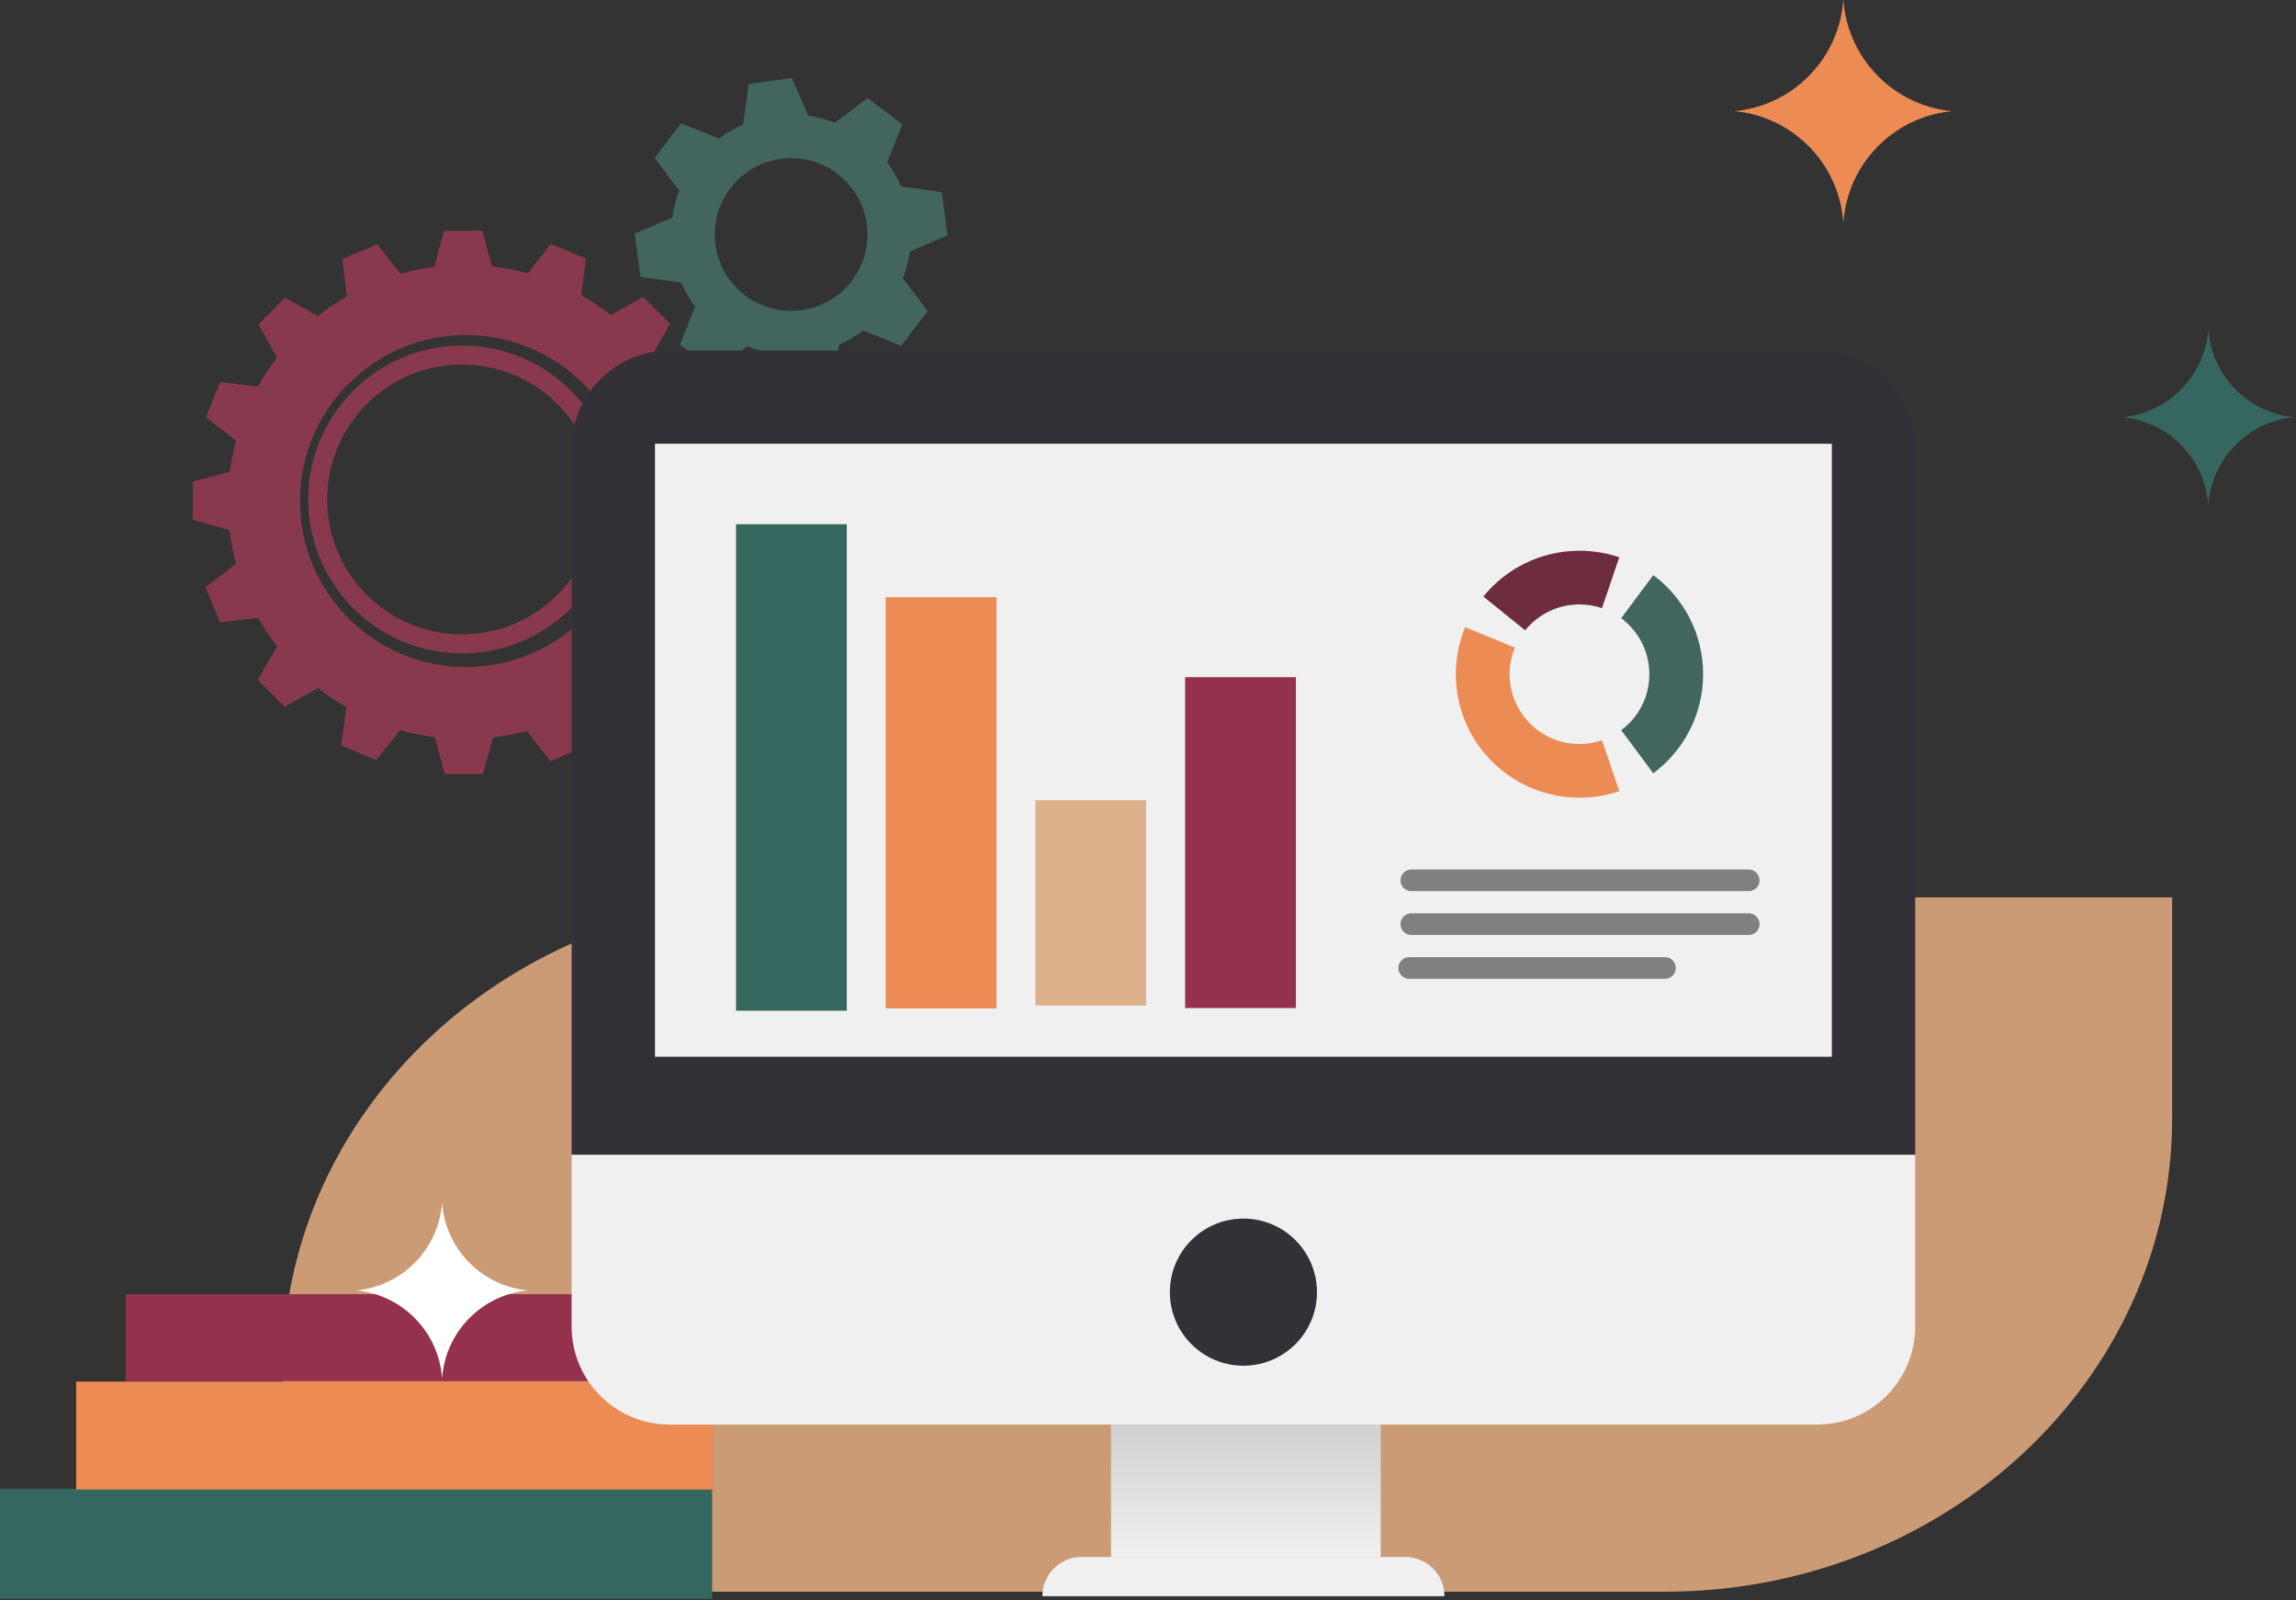 <?xml version="1.0" encoding="UTF-8" standalone="no"?> <svg xmlns="http://www.w3.org/2000/svg" xmlns:xlink="http://www.w3.org/1999/xlink" xmlns:serif="http://www.serif.com/" width="100%" height="100%" viewBox="0 0 617 430" xml:space="preserve" style="fill-rule:evenodd;clip-rule:evenodd;stroke-linejoin:round;stroke-miterlimit:2;"><rect x="0" y="0" width="617" height="430" fill="#333333" stroke="none"/> <g transform="matrix(1,0,0,1,-228.595,-25.362)"> <g transform="matrix(0.804,0,0,0.804,-1083.91,-1102.47)"> <g transform="matrix(1.765,0,0,1.645,1726.94,1776.52)"> <path d="M0,51.3C0,-1.823 43.064,-44.888 96.188,-44.888L357.819,-44.888L357.819,0C357.819,53.123 314.754,96.188 261.631,96.188L0,96.188L0,51.3Z" style="fill:rgb(202,155,117);fill-rule:nonzero;"></path> </g> <g transform="matrix(0.909,0,0,0.909,2370.57,1512.72)"> <path d="M0,64.893C-1.115,47.78 -14.561,34.033 -31.541,32.447C-14.561,30.861 -1.115,17.113 0,0C1.115,17.113 14.56,30.861 31.541,32.447C14.56,34.033 1.115,47.78 0,64.893" style="fill:rgb(54,103,94);fill-rule:nonzero;"></path> </g> <g transform="matrix(2.849,0,0,2.849,2248.59,1402.54)"> <path d="M0,26.247C-0.451,19.325 -5.889,13.765 -12.757,13.123C-5.889,12.482 -0.451,6.921 0,0C0.451,6.921 5.889,12.482 12.757,13.123C5.889,13.765 0.451,19.326 0,26.247" style="fill:rgb(237,139,84);fill-rule:nonzero;"></path> </g> <g transform="matrix(1.359,0.009,-0.009,1.359,386.887,-116.271)"> <g transform="matrix(0.259,0,0,0.259,972.083,1167.35)"> <path d="M273.217,0.895L237.198,1.312L228.11,35.564C217.113,37.058 206.369,39.346 195.937,42.368L173.703,14.58L140.58,28.736L145.309,64.1C135.689,69.72 126.523,76.032 117.88,82.97L86.516,65.691L61.324,91.437L79.35,122.532C72.675,131.314 66.631,140.6 61.284,150.325L25.422,146.345L12.012,179.777L40.808,201.777C38.303,211.404 36.419,221.281 35.202,231.364L0.248,241.073L0.248,277.094L35.316,286.835C36.675,297.706 38.809,308.336 41.66,318.668L12.918,341.143L26.701,374.422L62.988,369.983C68.371,379.424 74.417,388.437 81.063,396.96L63.078,428.781L88.548,454.251L120.369,436.266C128.871,442.896 137.862,448.929 147.278,454.303L142.716,490.476L175.943,504.384L198.586,475.648C209.22,478.587 220.171,480.766 231.374,482.121L241.25,517.149L277.271,517.01L286.845,482.019C297.792,480.654 308.494,478.503 318.894,475.624L341.306,504.067L374.534,490.159L370.018,454.357C379.583,448.905 388.71,442.772 397.332,436.024L428.687,453.597L454.065,428.034L436.342,396.943C443.032,388.363 449.113,379.286 454.522,369.777L489.921,374.107L503.704,340.828L475.667,318.905C478.729,307.857 480.97,296.469 482.32,284.808L516.375,275.065L516.097,239.045L482.004,229.858C480.582,218.716 478.346,207.829 475.358,197.258L503.002,175.307L488.97,142.132L454.053,146.669C448.438,136.892 442.11,127.577 435.14,118.794L452.234,88.031L426.579,62.746L396.087,80.274C387.171,73.396 377.725,67.172 367.821,61.672L371.837,26.677L338.455,13.143L316.925,41.107C305.945,38.175 294.634,36.052 283.061,34.807L273.217,0.895ZM259.597,415.323C172.562,415.323 102.006,344.767 102.006,257.732C102.006,170.698 172.562,100.142 259.597,100.142C346.631,100.142 417.187,170.698 417.187,257.732C417.187,344.767 346.631,415.323 259.597,415.323Z" style="fill:rgb(137,57,78);"></path> </g> <g transform="matrix(0.295,-0.042,0.042,0.295,1075.61,1135.66)"> <path d="M146.365,0.137L110.345,0.137L101.301,32.693C93.836,34.808 86.729,37.776 80.093,41.485L50.67,24.855L25.2,50.325L41.83,79.748C38.121,86.384 35.153,93.491 33.038,100.956L0.482,110L0.482,146.02L33.038,155.064C35.153,162.529 38.121,169.636 41.83,176.272L25.2,205.695L50.67,231.166L80.093,214.535C86.729,218.245 93.836,221.213 101.301,223.327L110.345,255.883L146.365,255.883L155.409,223.327C162.874,221.213 169.981,218.245 176.617,214.535L206.04,231.165L231.511,205.695L214.88,176.272C218.59,169.636 221.558,162.529 223.672,155.064L256.229,146.02L256.229,110L223.672,100.956C221.558,93.491 218.59,86.384 214.88,79.748L231.51,50.325L206.04,24.855L176.617,41.485C169.981,37.776 162.874,34.808 155.409,32.693L146.365,0.137ZM83.698,83.521C83.754,83.465 83.81,83.409 83.866,83.353C95.242,72.019 110.922,65.004 128.242,64.974L128.468,64.974C163.23,65.035 191.391,93.234 191.391,128.01C191.391,162.824 163.169,191.046 128.355,191.046C93.576,191.046 65.375,162.88 65.319,128.114L65.319,127.906C65.347,110.583 72.363,94.899 83.698,83.521Z" style="fill:rgb(66,102,94);"></path> </g> <g transform="matrix(0.85,0,0,0.85,-325.235,-350.785)"> <path d="M1604.23,1819.6C1579.66,1819.6 1559.71,1839.55 1559.71,1864.12C1559.71,1888.7 1579.66,1908.65 1604.23,1908.65C1628.81,1908.65 1648.76,1888.7 1648.76,1864.12C1648.76,1839.55 1628.81,1819.6 1604.23,1819.6ZM1604.23,1825.09C1625.78,1825.09 1643.27,1842.58 1643.27,1864.12C1643.27,1885.66 1625.78,1903.15 1604.23,1903.15C1582.69,1903.15 1565.2,1885.66 1565.2,1864.12C1565.2,1842.58 1582.69,1825.09 1604.23,1825.09Z" style="fill:rgb(137,57,78);"></path> </g> </g> <g transform="matrix(1,0,0,0.786,626.423,576.722)"> <g transform="matrix(-9.30117e-17,0.961,1.308,2.47394e-17,-1214.46,944.683)"> <rect x="769.315" y="1697.13" width="48.728" height="182.487" style="fill:rgb(54,103,94);"></rect> </g> <g transform="matrix(-2.75389e-17,0.942,1.166,1.13415e-16,-947.348,913.717)"> <rect x="769.315" y="1697.13" width="48.728" height="182.487" style="fill:rgb(237,139,84);"></rect> </g> <g transform="matrix(-1.86863e-17,0.76,1.078,9.99005e-17,-781.476,1016.55)"> <rect x="769.315" y="1697.13" width="48.728" height="182.487" style="fill:rgb(148,50,78);"></rect> </g> </g> <g transform="matrix(0.909,0,0,0.909,1780.23,1804.55)"> <path d="M0,64.893C-1.115,47.78 -14.561,34.033 -31.541,32.447C-14.561,30.861 -1.115,17.113 0,0C1.115,17.113 14.56,30.861 31.541,32.447C14.56,34.033 1.115,47.78 0,64.893" style="fill:white;fill-rule:nonzero;"></path> </g> <g transform="matrix(1,0,0,1,1611.29,123.332)"> <g> <g transform="matrix(1.639,0,0,1.639,90.947,1304.82)"> <path d="M74,76C74,64.954 82.954,56 94,56L328,56C339.046,56 348,64.954 348,76L348,220L74,220L74,76Z" style="fill:rgb(51,48,55);fill-rule:nonzero;"></path> </g> <g transform="matrix(1.639,0,0,1.639,90.947,1304.82)"> <path d="M74,220L348,220L348,255C348,266.046 339.046,275 328,275L94,275C82.954,275 74,266.046 74,255L74,220Z" style="fill:rgb(240,240,240);fill-rule:nonzero;"></path> </g> <g transform="matrix(1.639,0,0,1.639,90.947,1304.82)"> <circle cx="211" cy="248" r="15" style="fill:rgb(51,48,55);"></circle> </g> <g transform="matrix(1.639,0,0,1.639,90.947,1304.82)"> <rect x="184" y="275" width="55" height="27" style="fill:url(#_Linear1);"></rect> </g> <g transform="matrix(1.639,0,0,1.639,90.947,1304.82)"> <path d="M170,310C170,305.582 173.582,302 178,302L244,302C248.418,302 252,305.582 252,310L170,310Z" style="fill:rgb(240,240,240);fill-rule:nonzero;"></path> </g> <g transform="matrix(1.639,0,0,1.639,90.947,1304.82)"> <rect x="91" y="75" width="240" height="125" style="fill:rgb(240,240,240);"></rect> </g> </g> <g transform="matrix(0.982,0,0,0.982,-641.771,837.958)"> <g transform="matrix(1.264,0,0,1.264,1170.62,705.057)"> <path d="M0,-20.589C0,-25.073 0.889,-29.35 2.5,-33.253L15.891,-27.747C14.979,-25.541 14.478,-23.123 14.478,-20.589C14.478,-10.209 22.904,-1.794 33.298,-1.794C35.418,-1.794 37.457,-2.144 39.358,-2.789L44.02,10.903C40.656,12.045 37.049,12.664 33.298,12.664C14.908,12.664 0,-2.224 0,-20.589" style="fill:rgb(237,139,84);"></path> </g> <g transform="matrix(1.264,0,0,1.264,1226.9,698.094)"> <path d="M0,-30.158C4.603,-26.731 7.583,-21.253 7.583,-15.079C7.583,-8.905 4.603,-3.426 0,0L8.644,11.599C16.787,5.537 22.062,-4.156 22.062,-15.079C22.062,-26.002 16.787,-35.695 8.644,-41.757L0,-30.158Z" style="fill:rgb(66,102,94);fill-rule:nonzero;"></path> </g> <g transform="matrix(1.264,0,0,1.264,1226.25,661.874)"> <path d="M0,-17.905C-3.364,-19.047 -6.971,-19.666 -10.722,-19.666C-21.172,-19.666 -30.499,-14.859 -36.604,-7.337L-25.351,1.761C-21.9,-2.491 -16.629,-5.209 -10.722,-5.209C-8.602,-5.209 -6.563,-4.859 -4.662,-4.213L0,-17.905Z" style="fill:rgb(110,45,62);"></path> </g> </g> <g transform="matrix(0.982,0,0,0.982,-644.055,787.999)"> <g transform="matrix(0.77,0,0,1,129.722,49.412)"> <path d="M1489.09,750.647C1489.09,748.615 1486.95,746.967 1484.31,746.967C1460.9,746.967 1358.56,746.967 1335.15,746.967C1332.51,746.967 1330.37,748.615 1330.37,750.647C1330.37,750.647 1330.37,750.647 1330.37,750.648C1330.37,752.68 1332.51,754.327 1335.15,754.327C1358.56,754.327 1460.9,754.327 1484.31,754.327C1486.95,754.327 1489.09,752.68 1489.09,750.648C1489.09,750.647 1489.09,750.647 1489.09,750.647Z" style="fill:rgb(128,128,128);"></path> </g> <g transform="matrix(0.77,0,0,1,129.722,64.327)"> <path d="M1489.09,750.647C1489.09,748.615 1486.95,746.967 1484.31,746.967C1460.9,746.967 1358.56,746.967 1335.15,746.967C1332.51,746.967 1330.37,748.615 1330.37,750.647C1330.37,750.647 1330.37,750.647 1330.37,750.648C1330.37,752.68 1332.51,754.327 1335.15,754.327C1358.56,754.327 1460.9,754.327 1484.31,754.327C1486.95,754.327 1489.09,752.68 1489.09,750.648C1489.09,750.647 1489.09,750.647 1489.09,750.647Z" style="fill:rgb(128,128,128);"></path> </g> <g transform="matrix(0.595,0,0,1,361.804,79.241)"> <path d="M1489.09,750.647C1489.09,748.615 1486.32,746.967 1482.91,746.967C1457.58,746.967 1361.88,746.967 1336.55,746.967C1333.14,746.967 1330.37,748.615 1330.37,750.647C1330.37,750.647 1330.37,750.647 1330.37,750.648C1330.37,752.68 1333.14,754.327 1336.55,754.327C1361.88,754.327 1457.58,754.327 1482.91,754.327C1486.32,754.327 1489.09,752.68 1489.09,750.648C1489.09,750.647 1489.09,750.647 1489.09,750.647Z" style="fill:rgb(128,128,128);"></path> </g> </g> <g transform="matrix(0.76,0,0,0.891,-317.498,-57.497)"> <rect x="769.315" y="1697.13" width="48.728" height="182.487" style="fill:rgb(54,103,94);"></rect> </g> <g transform="matrix(0.76,0,0,0.753,-267.459,201.098)"> <rect x="769.315" y="1697.13" width="48.728" height="182.487" style="fill:rgb(237,139,84);"></rect> </g> <g transform="matrix(0.76,0,0,0.376,-217.42,908.77)"> <rect x="769.315" y="1697.13" width="48.728" height="182.487" style="fill:rgb(222,177,141);"></rect> </g> <g transform="matrix(0.76,0,0,0.606,-167.381,477.3)"> <rect x="769.315" y="1697.13" width="48.728" height="182.487" style="fill:rgb(148,50,78);"></rect> </g> </g> </g> </g> <defs> <linearGradient id="_Linear1" x1="0" y1="0" x2="1" y2="0" gradientUnits="userSpaceOnUse" gradientTransform="matrix(3.52086e-15,-57.5,57.5,3.52086e-15,211.5,302)"><stop offset="0" style="stop-color:rgb(240,240,240);stop-opacity:1"></stop><stop offset="1" style="stop-color:rgb(172,172,172);stop-opacity:1"></stop></linearGradient> </defs> </svg> 